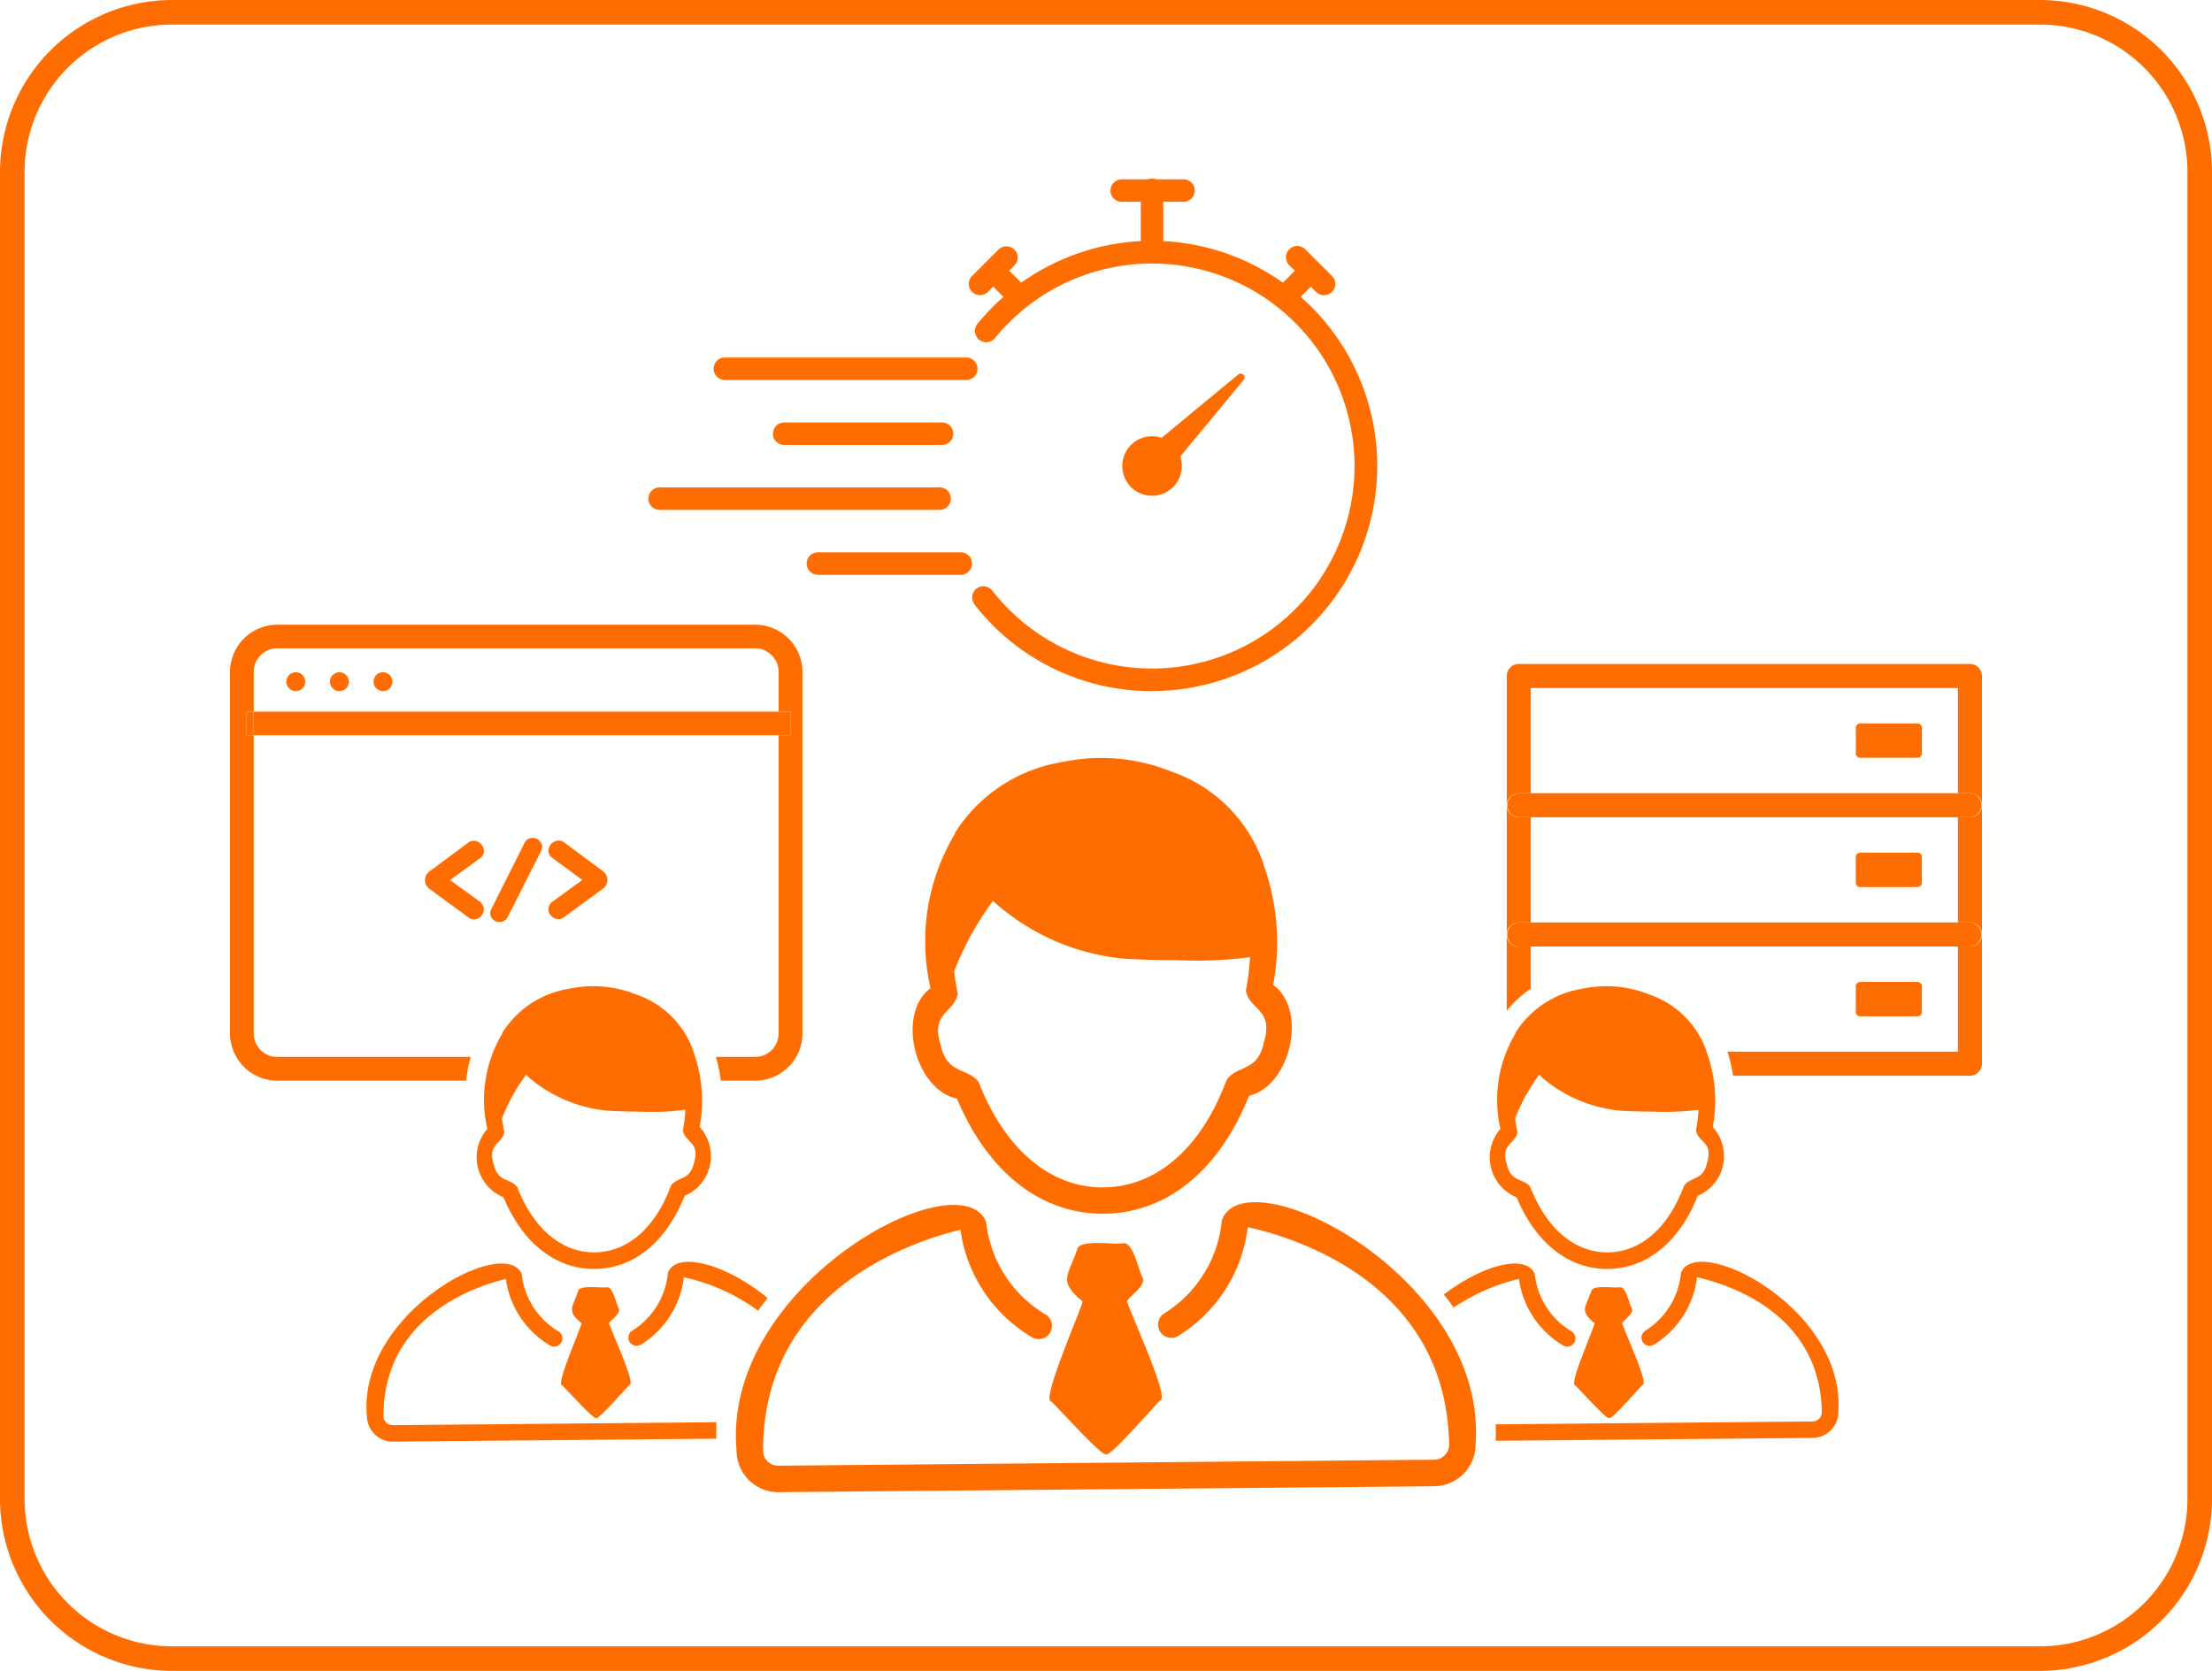 <svg id="グループ_59" data-name="グループ 59" xmlns="http://www.w3.org/2000/svg" xmlns:xlink="http://www.w3.org/1999/xlink" width="90" height="68" viewBox="0 0 90 68">
  <defs>
    <clipPath id="clip-path">
      <rect id="長方形_110" data-name="長方形 110" width="90" height="68" fill="none"/>
    </clipPath>
  </defs>
  <g id="グループ_58" data-name="グループ 58" clip-path="url(#clip-path)">
    <path id="パス_328" data-name="パス 328" d="M83,1a6,6,0,0,1,6,6V61a6,6,0,0,1-6,6H7a6,6,0,0,1-6-6V7A6,6,0,0,1,7,1Zm0-1H7A7.008,7.008,0,0,0,0,7V61a7.008,7.008,0,0,0,7,7H83a7.008,7.008,0,0,0,7-7V7a7.008,7.008,0,0,0-7-7" fill="#ff6d00"/>
    <path id="パス_329" data-name="パス 329" d="M38.931,44.7c1.253,2.991,3.4,4.695,5.936,4.694,2.586,0,4.737-1.749,5.952-4.8,1.695-.4,2.4-3.5.982-4.51a9.359,9.359,0,0,0-.378-4.862c-.01-.035-.018-.069-.028-.1a6.022,6.022,0,0,0-3.7-3.71,7.657,7.657,0,0,0-4.468-.4,6.354,6.354,0,0,0-4.366,2.873v.037a8.5,8.5,0,0,0-1,6.295c-1.4,1.039-.637,4.119,1.065,4.492m12.494-2.268c-.256,1.189-1.067.893-1.51,1.5-1.027,2.781-2.859,4.379-5.046,4.382-2.146,0-3.984-1.562-5.046-4.29-.454-.6-1.258-.289-1.537-1.474-.448-1.377.568-1.329.69-2.138a8.821,8.821,0,0,1-.15-.889A12.5,12.5,0,0,1,40.4,36.662a9.182,9.182,0,0,0,5.461,2.362q1.082.054,2.063.053a16.48,16.48,0,0,0,2.934-.124,9.558,9.558,0,0,1-.167,1.356c.136.808,1.15.737.729,2.125" fill="#ff6d00"/>
    <path id="パス_330" data-name="パス 330" d="M46.485,51.973c-.161-.229-.364-1.447-.786-1.377-.276.078-1.787-.19-1.87.247-.339,1.047-.823,1.27.216,2.114.016.192-1.694,4.012-1.28,4.075.1.049,2.131,2.33,2.24,2.144.139.172,2.09-2.118,2.206-2.185.408-.081-1.358-3.844-1.355-4.051.142-.213.8-.648.629-.967" fill="#ff6d00"/>
    <path id="パス_331" data-name="パス 331" d="M49.715,49.65a5,5,0,0,1-2.347,3.8.54.54,0,0,0,.544.932,6.026,6.026,0,0,0,2.854-4.442c2.1.468,8.081,2.373,8.195,8.844a.613.613,0,0,1-.6.621l-26.7.244a.609.609,0,0,1-.614-.61c0-6.472,5.94-8.486,8.032-8.992a6.027,6.027,0,0,0,2.935,4.389.54.54,0,0,0,.527-.942,4.992,4.992,0,0,1-2.416-3.759c-1.054-2.629-10.769,2.53-10.157,9.305a1.7,1.7,0,0,0,1.687,1.688c.006-.005,26.707-.237,26.711-.244a1.7,1.7,0,0,0,1.672-1.719C60.524,51.98,50.723,47,49.715,49.65" fill="#ff6d00"/>
    <path id="パス_332" data-name="パス 332" d="M80.151,27.021H61.794a.489.489,0,0,0-.489.489v5.261a.489.489,0,0,1,.489-.489h.489V28H79.662v4.282h.489a.489.489,0,0,1,.489.489V27.51a.489.489,0,0,0-.489-.489" fill="#ff6d00"/>
    <path id="パス_333" data-name="パス 333" d="M78.017,29.44h-2.33a.18.18,0,0,0-.18.18v1.041a.18.18,0,0,0,.18.18h2.33a.181.181,0,0,0,.18-.18V29.62a.181.181,0,0,0-.18-.18" fill="#ff6d00"/>
    <path id="パス_334" data-name="パス 334" d="M80.151,33.26h-.489v4.282h.489a.489.489,0,0,1,.489.489V32.77a.489.489,0,0,1-.489.49" fill="#ff6d00"/>
    <path id="パス_335" data-name="パス 335" d="M61.794,37.542h.489V33.26h-.489a.489.489,0,0,1-.489-.489v5.26a.489.489,0,0,1,.489-.489" fill="#ff6d00"/>
    <path id="パス_336" data-name="パス 336" d="M80.151,32.281H61.794a.49.49,0,0,0,0,.979H80.151a.49.49,0,0,0,0-.979" fill="#ff6d00"/>
    <path id="パス_337" data-name="パス 337" d="M75.686,36.1h2.33a.181.181,0,0,0,.18-.18V34.88a.181.181,0,0,0-.18-.18h-2.33a.181.181,0,0,0-.18.18v1.041a.181.181,0,0,0,.18.18" fill="#ff6d00"/>
    <path id="パス_338" data-name="パス 338" d="M62.283,40.233V38.521h-.489a.49.49,0,0,1-.49-.49v3.106a4.458,4.458,0,0,1,.979-.9" fill="#ff6d00"/>
    <path id="パス_339" data-name="パス 339" d="M80.151,38.521h-.489V42.8H70.283a5.771,5.771,0,0,1,.23.979h9.638a.49.49,0,0,0,.489-.49v-5.26a.489.489,0,0,1-.489.489" fill="#ff6d00"/>
    <path id="パス_340" data-name="パス 340" d="M80.151,37.542H61.794a.49.49,0,0,0,0,.979H80.151a.49.49,0,0,0,0-.979" fill="#ff6d00"/>
    <path id="パス_341" data-name="パス 341" d="M75.686,41.362h2.33a.181.181,0,0,0,.18-.18V40.141a.181.181,0,0,0-.18-.18h-2.33a.181.181,0,0,0-.18.18v1.041a.181.181,0,0,0,.18.18" fill="#ff6d00"/>
    <path id="パス_342" data-name="パス 342" d="M61.709,48.732c.776,1.854,2.108,2.91,3.679,2.91,1.6,0,2.936-1.084,3.69-2.977a1.756,1.756,0,0,0,.609-2.8,5.806,5.806,0,0,0-.235-3.014l-.017-.065a3.737,3.737,0,0,0-2.291-2.3,4.739,4.739,0,0,0-2.77-.248,3.937,3.937,0,0,0-2.706,1.78.192.192,0,0,0,0,.024,5.273,5.273,0,0,0-.62,3.9,1.756,1.756,0,0,0,.661,2.784m-.066-3.208a7.758,7.758,0,0,1,.979-1.775,5.693,5.693,0,0,0,3.385,1.463q.67.033,1.279.034a10.2,10.2,0,0,0,1.819-.078,5.937,5.937,0,0,1-.1.841c.084.5.713.457.451,1.317-.158.737-.661.554-.936.931-.636,1.724-1.772,2.715-3.128,2.716-1.33,0-2.469-.967-3.128-2.659-.281-.373-.779-.179-.953-.913-.277-.854.353-.824.429-1.326a5.241,5.241,0,0,1-.094-.551" fill="#ff6d00"/>
    <path id="パス_343" data-name="パス 343" d="M66.391,53.24c-.1-.142-.225-.9-.487-.854-.171.049-1.108-.117-1.159.153-.21.649-.511.788.134,1.311.01.119-1.051,2.487-.794,2.526.061.03,1.321,1.444,1.388,1.329.087.107,1.3-1.313,1.368-1.354.253-.05-.842-2.383-.84-2.511.088-.133.5-.4.39-.6" fill="#ff6d00"/>
    <path id="パス_344" data-name="パス 344" d="M61.8,52.047a3.737,3.737,0,0,0,1.82,2.721.335.335,0,0,0,.326-.584,3.1,3.1,0,0,1-1.5-2.33c-.338-.844-2.116-.386-3.7.829.135.17.269.343.4.529A8.217,8.217,0,0,1,61.8,52.047" fill="#ff6d00"/>
    <path id="パス_345" data-name="パス 345" d="M68.394,51.8a3.1,3.1,0,0,1-1.455,2.357.335.335,0,0,0,.337.578,3.736,3.736,0,0,0,1.77-2.754c1.3.29,5.009,1.471,5.08,5.482a.38.38,0,0,1-.374.385l-12.9.118c.009.22.014.441,0,.669,4.875-.044,12.906-.115,12.908-.118a1.052,1.052,0,0,0,1.036-1.066c.3-4.207-5.775-7.293-6.4-5.651" fill="#ff6d00"/>
    <path id="パス_346" data-name="パス 346" d="M30.721,25.423H11.282A1.925,1.925,0,0,0,9.36,27.346v14.71a1.925,1.925,0,0,0,1.922,1.923h7.682a5.884,5.884,0,0,1,.188-.965h-7.87a.959.959,0,0,1-.958-.958V29.923h-.306V28.96h.306V27.346a.96.96,0,0,1,.958-.96H30.721a.961.961,0,0,1,.959.96V28.96h.482v.963H31.68V42.056a.959.959,0,0,1-.959.958H29.127a5.853,5.853,0,0,1,.2.965h1.4a1.926,1.926,0,0,0,1.923-1.923V27.346a1.926,1.926,0,0,0-1.923-1.923" fill="#ff6d00"/>
    <rect id="長方形_107" data-name="長方形 107" width="21.357" height="0.963" transform="translate(10.324 28.96)" fill="#ff6d00"/>
    <rect id="長方形_108" data-name="長方形 108" width="0.306" height="0.963" transform="translate(10.018 28.96)" fill="#ff6d00"/>
    <rect id="長方形_109" data-name="長方形 109" width="0.482" height="0.963" transform="translate(31.681 28.96)" fill="#ff6d00"/>
    <path id="パス_347" data-name="パス 347" d="M12.036,27.359a.384.384,0,1,0,.383.383.383.383,0,0,0-.383-.383" fill="#ff6d00"/>
    <path id="パス_348" data-name="パス 348" d="M13.81,27.359a.384.384,0,1,0,.383.383.383.383,0,0,0-.383-.383" fill="#ff6d00"/>
    <path id="パス_349" data-name="パス 349" d="M15.584,27.359a.384.384,0,1,0,.383.383.383.383,0,0,0-.383-.383" fill="#ff6d00"/>
    <path id="パス_350" data-name="パス 350" d="M20.337,37.522a.355.355,0,0,0,.313-.186l1.378-2.729.013-.029a.338.338,0,0,0,.02-.11.382.382,0,0,0-.387-.366.353.353,0,0,0-.327.19l-1.364,2.719a.337.337,0,0,0-.036.155.365.365,0,0,0,.39.356" fill="#ff6d00"/>
    <path id="パス_351" data-name="パス 351" d="M19.551,36.714l-1.237-.9,1.233-.9a.359.359,0,0,0,.143-.289.426.426,0,0,0-.411-.408.382.382,0,0,0-.209.061l-1.586,1.178a.455.455,0,0,0-.193.367.437.437,0,0,0,.184.351l1.595,1.172a.357.357,0,0,0,.216.069.415.415,0,0,0,.4-.394.38.38,0,0,0-.139-.3" fill="#ff6d00"/>
    <path id="パス_352" data-name="パス 352" d="M23.693,35.812l-1.238.9a.372.372,0,0,0-.138.3.413.413,0,0,0,.4.394.354.354,0,0,0,.218-.068l1.6-1.176a.434.434,0,0,0,.18-.348.455.455,0,0,0-.191-.365l-1.579-1.173-.009-.007a.382.382,0,0,0-.209-.061.426.426,0,0,0-.411.408.362.362,0,0,0,.145.289Z" fill="#ff6d00"/>
    <path id="パス_353" data-name="パス 353" d="M20.489,48.732c.776,1.854,2.108,2.91,3.679,2.91,1.6,0,2.937-1.084,3.69-2.977a1.756,1.756,0,0,0,.609-2.8,5.806,5.806,0,0,0-.235-3.014l-.017-.065a3.734,3.734,0,0,0-2.291-2.3,4.739,4.739,0,0,0-2.77-.248,3.937,3.937,0,0,0-2.706,1.78.192.192,0,0,0,0,.024,5.273,5.273,0,0,0-.62,3.9,1.756,1.756,0,0,0,.661,2.784m-.066-3.208a7.758,7.758,0,0,1,.979-1.775,5.7,5.7,0,0,0,3.385,1.463q.67.033,1.28.034a10.2,10.2,0,0,0,1.818-.078,5.937,5.937,0,0,1-.1.841c.084.5.713.457.452,1.317-.159.737-.662.554-.936.931-.637,1.724-1.773,2.715-3.129,2.716-1.33,0-2.469-.967-3.128-2.659-.281-.373-.779-.179-.952-.913-.278-.854.352-.824.428-1.326a5.241,5.241,0,0,1-.094-.551" fill="#ff6d00"/>
    <path id="パス_354" data-name="パス 354" d="M25.172,53.24c-.1-.142-.225-.9-.488-.854-.17.049-1.107-.117-1.159.153-.209.649-.51.788.135,1.311.009.119-1.051,2.487-.794,2.526.061.03,1.321,1.444,1.388,1.329.087.107,1.3-1.313,1.368-1.354.253-.05-.842-2.383-.84-2.511.088-.133.5-.4.39-.6" fill="#ff6d00"/>
    <path id="パス_355" data-name="パス 355" d="M29.155,57.879,15.983,58a.377.377,0,0,1-.38-.378c0-4.012,3.683-5.26,4.979-5.574a3.737,3.737,0,0,0,1.82,2.721.335.335,0,0,0,.326-.584,3.1,3.1,0,0,1-1.5-2.33c-.653-1.63-6.675,1.568-6.3,5.768a1.052,1.052,0,0,0,1.046,1.046s8.331-.075,13.173-.119c0-.225-.013-.452,0-.67" fill="#ff6d00"/>
    <path id="パス_356" data-name="パス 356" d="M27.174,51.8a3.1,3.1,0,0,1-1.455,2.357.335.335,0,0,0,.337.578,3.739,3.739,0,0,0,1.77-2.754,7.988,7.988,0,0,1,3.019,1.361c.127-.182.257-.35.387-.517-1.683-1.387-3.711-1.937-4.058-1.025" fill="#ff6d00"/>
    <path id="パス_357" data-name="パス 357" d="M48.127,8.213H45.619a.458.458,0,0,1,0-.915h2.508a.458.458,0,1,1,.055.915h-.055" fill="#ff6d00"/>
    <path id="パス_358" data-name="パス 358" d="M46.873,28.126a9.11,9.11,0,0,1-7.229-3.534.459.459,0,0,1,.724-.564,8.241,8.241,0,1,0,.114-10.268.459.459,0,0,1-.711-.582,9.161,9.161,0,1,1,7.1,14.945" fill="#ff6d00"/>
    <path id="パス_359" data-name="パス 359" d="M46.873,10.723a.458.458,0,0,1-.458-.458V7.756A.458.458,0,1,1,47.33,7.7a.5.5,0,0,1,0,.055v2.509a.459.459,0,0,1-.459.458" fill="#ff6d00"/>
    <path id="パス_360" data-name="パス 360" d="M52.262,12.548a.458.458,0,0,1-.324-.783l1.072-1.072a.459.459,0,0,1,.648.649l-1.072,1.072a.457.457,0,0,1-.324.134" fill="#ff6d00"/>
    <path id="パス_361" data-name="パス 361" d="M53.87,12.013a.457.457,0,0,1-.324-.134l-1.073-1.072a.459.459,0,1,1,.648-.649l1.072,1.072a.458.458,0,0,1-.324.783" fill="#ff6d00"/>
    <path id="パス_362" data-name="パス 362" d="M41.485,12.548a.457.457,0,0,1-.324-.134l-1.072-1.072a.459.459,0,0,1,.648-.649l1.072,1.072a.458.458,0,0,1-.324.783" fill="#ff6d00"/>
    <path id="パス_363" data-name="パス 363" d="M39.876,12.013a.458.458,0,0,1-.324-.783l1.073-1.073a.458.458,0,1,1,.648.648L40.2,11.877a.455.455,0,0,1-.324.134" fill="#ff6d00"/>
    <path id="パス_364" data-name="パス 364" d="M48.085,18.965a1.211,1.211,0,1,1-1.211-1.211,1.211,1.211,0,0,1,1.211,1.211" fill="#ff6d00"/>
    <path id="パス_365" data-name="パス 365" d="M50.38,15.24l-3.594,2.972a.047.047,0,0,0,0,.067l0,0,.775.775a.046.046,0,0,0,.067,0l0,0L50.6,15.463a.156.156,0,0,0-.22-.22" fill="#ff6d00"/>
    <path id="パス_366" data-name="パス 366" d="M39.336,15.465H29.472a.458.458,0,0,1,0-.915h9.864a.458.458,0,0,1,0,.915" fill="#ff6d00"/>
    <path id="パス_367" data-name="パス 367" d="M38.2,20.75H26.868a.458.458,0,0,1-.056-.915H38.2a.458.458,0,0,1,.056.915H38.2" fill="#ff6d00"/>
    <path id="パス_368" data-name="パス 368" d="M38.3,18.108H31.886a.458.458,0,0,1,0-.915H38.3a.458.458,0,1,1,.055.915H38.3" fill="#ff6d00"/>
    <path id="パス_369" data-name="パス 369" d="M39.062,23.392H33.308a.458.458,0,1,1-.056-.915h5.81a.458.458,0,0,1,.056.915h-.056" fill="#ff6d00"/>
  </g>
</svg>
